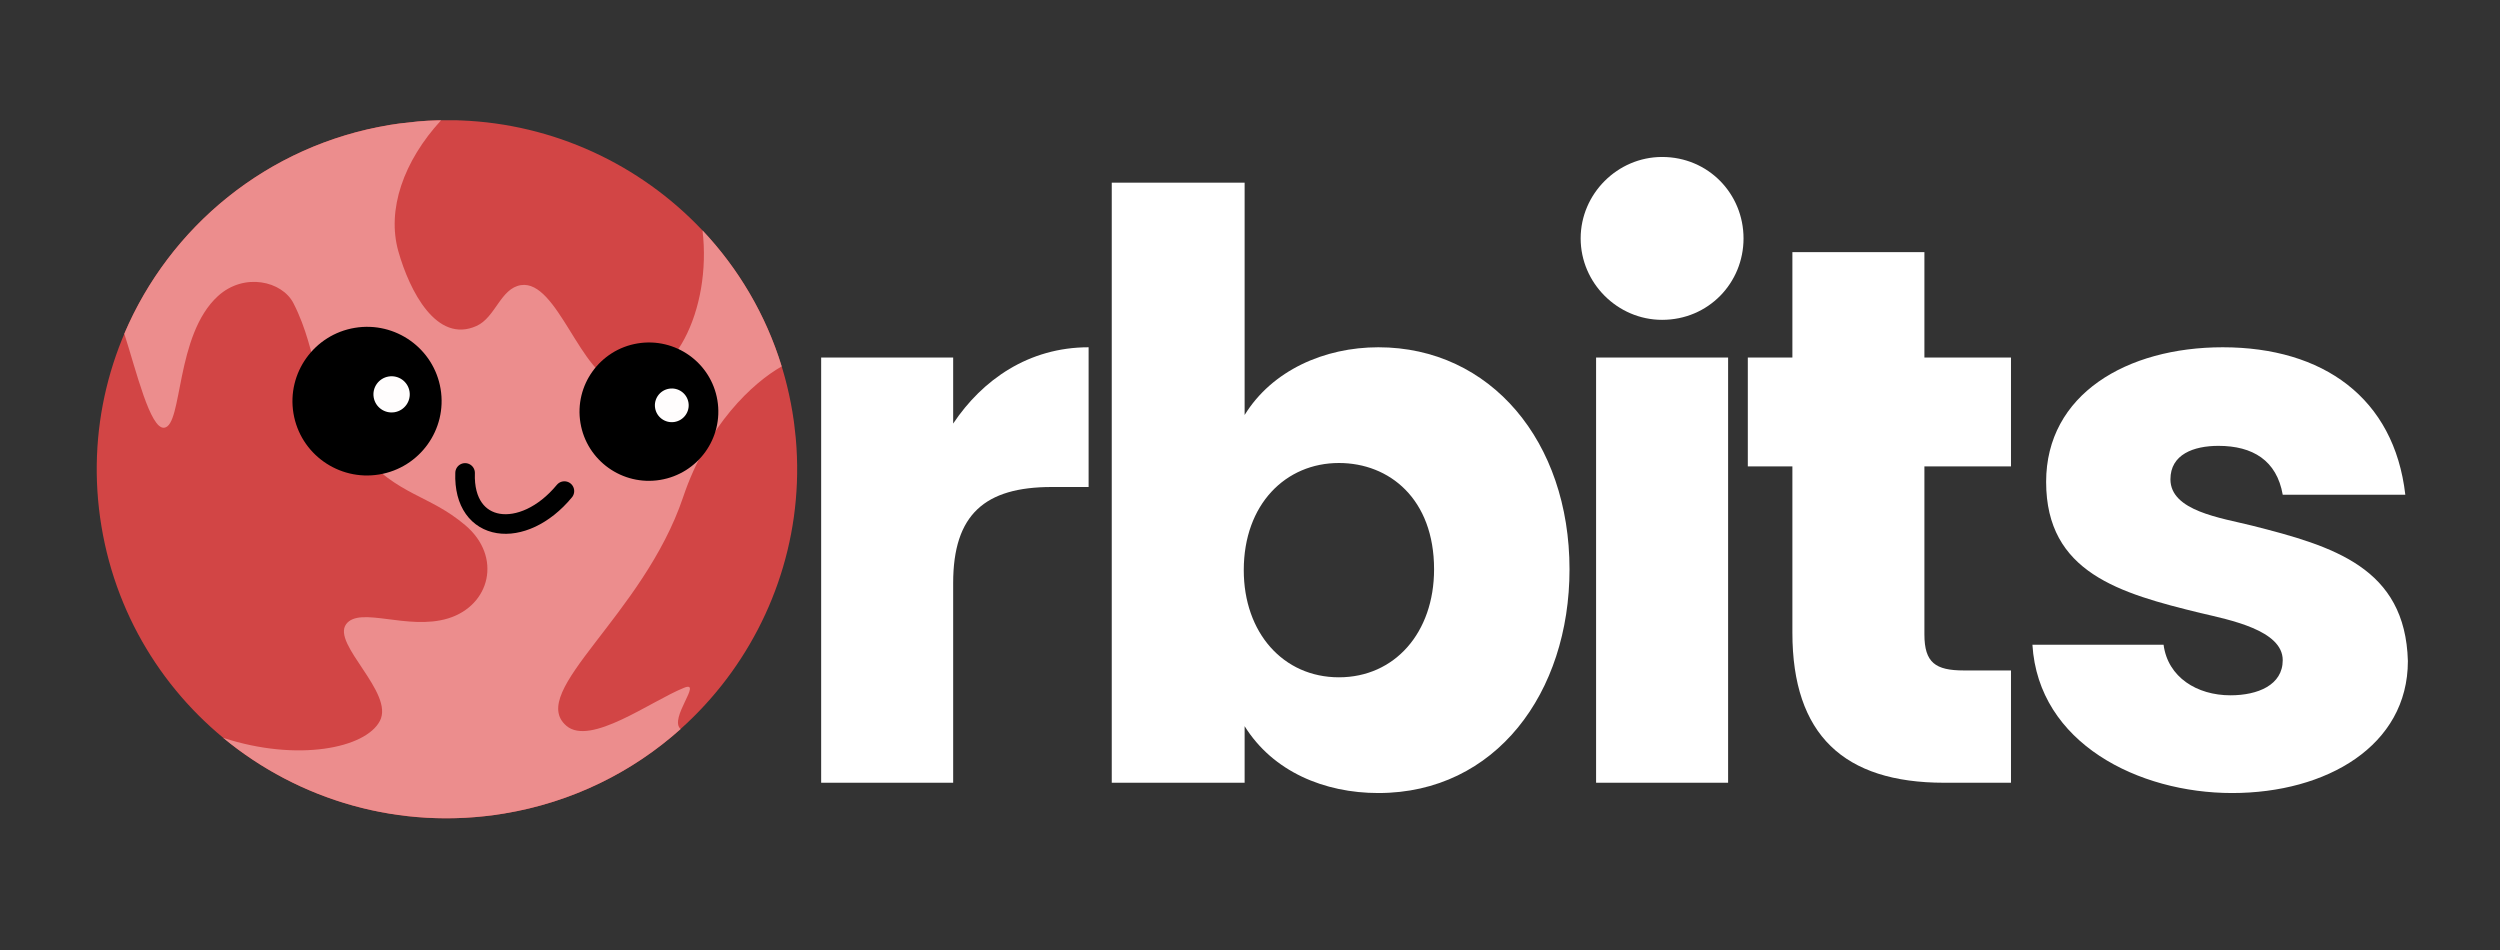 <?xml version="1.0" encoding="UTF-8" standalone="no"?>
<!DOCTYPE svg PUBLIC "-//W3C//DTD SVG 1.1//EN" "http://www.w3.org/Graphics/SVG/1.1/DTD/svg11.dtd">
<svg width="100%" height="100%" viewBox="0 0 1000 380" version="1.1" xmlns="http://www.w3.org/2000/svg" xmlns:xlink="http://www.w3.org/1999/xlink" xml:space="preserve" xmlns:serif="http://www.serif.com/" style="fill-rule:evenodd;clip-rule:evenodd;stroke-linecap:round;stroke-miterlimit:1.5;">
    <rect x="0" y="0" width="1000" height="380" fill="#333333" stroke="none"/>
    <g>
        <g>
            <g>
                <g>
                    <g>
                        <clipPath id="_clip1">
                            <path d="M17.775,72.797L294.179,27.134L339.787,302.588L63.381,348.25L17.775,72.797Z"/>
                        </clipPath>
                        <g clip-path="url(#_clip1)">
                            <g>
                                <g>
                                    <g>
                                        <clipPath id="_clip2">
                                            <path d="M155.976,49.966C232.253,37.366 304.397,88.848 316.983,164.861C329.568,240.875 277.86,312.818 201.584,325.418C125.307,338.019 53.163,286.537 40.577,210.524C27.992,134.51 79.701,62.567 155.976,49.966Z"/>
                                        </clipPath>
                                        <g clip-path="url(#_clip2)">
                                            <g id="_Image3_" serif:id="_Image3" transform="matrix(1.009,-0.112,0.112,1.009,24.096,64.468)">
                                                <g>
                                                    <clipPath id="_clip3">
                                                        <rect x="0" y="0" width="276" height="276"/>
                                                    </clipPath>
                                                    <g clip-path="url(#_clip3)">
                                                        <g transform="matrix(0.979,0.109,-0.109,0.979,-16.554,-65.742)">
                                                            <rect x="38.69" y="48.069" width="281" height="280" style="fill:rgb(210,69,69);"/>
                                                        </g>
                                                    </g>
                                                </g>
                                            </g>
                                        </g>
                                    </g>
                                </g>
                            </g>
                            <g>
                                <g>
                                    <g>
                                        <clipPath id="_clip4">
                                            <path d="M273.597,275.121C260.194,280.536 236.116,298.551 226.534,290.307C210.626,276.622 257.302,246.19 273.247,198.868C283.021,169.862 301.157,153.084 312.681,146.568C306.293,125.765 295.285,107.306 281.004,92.154C284.769,123.824 269.259,155.611 247.536,153.019C232.479,151.223 223.035,111.739 208.35,114.055C200.205,115.34 198.227,126.952 190.595,130.387C174.598,137.586 163.818,116.325 159.359,100.596C154.629,83.916 161.377,64.499 176.452,48.092C169.688,48.218 162.85,48.831 155.976,49.966C106.773,58.094 67.821,90.856 49.722,133.489C54.522,148.401 60.097,171.778 65.693,171.091C73.139,170.178 70.056,134.01 87.181,118.429C97.724,108.838 112.884,112.49 117.375,121.278C127.948,141.959 124.229,158.671 143.564,180.494C159.776,198.795 171.346,197.593 186.127,210.099C200.931,222.623 196.154,242.216 179.182,247.381C163.071,252.286 143.834,242.331 138.449,249.681C132.623,257.631 157.823,277.079 151.954,288.364C146.254,299.324 118.913,304.836 89.257,295.133C119.419,320.07 159.868,332.31 201.584,325.418C228.909,320.904 253.071,308.793 272.258,291.613C267.371,287.491 281.306,272.006 273.597,275.121Z"/>
                                        </clipPath>
                                        <g clip-path="url(#_clip4)">
                                            <g id="_Image5_" serif:id="_Image5" transform="matrix(1.009,-0.112,0.112,1.009,41.807,62.493)">
                                                <g>
                                                    <clipPath id="_clip5">
                                                        <rect x="0" y="0" width="257" height="276"/>
                                                    </clipPath>
                                                    <g clip-path="url(#_clip5)">
                                                        <g transform="matrix(0.979,0.109,-0.109,0.979,-34.108,-65.742)">
                                                            <rect x="49.722" y="48.092" width="263" height="280" style="fill:rgb(236,141,141);"/>
                                                        </g>
                                                    </g>
                                                </g>
                                            </g>
                                        </g>
                                    </g>
                                </g>
                            </g>
                        </g>
                    </g>
                </g>
                <g>
                    <path d="M141.957,131.131C158.201,128.448 173.565,139.412 176.246,155.599C178.925,171.787 167.913,187.109 151.669,189.792C135.426,192.475 120.061,181.512 117.381,165.324C114.701,149.136 125.713,133.815 141.957,131.131Z"/>
                    <path d="M155.457,150.603C159.412,149.95 163.153,152.619 163.806,156.56C164.458,160.502 161.777,164.233 157.822,164.886C153.867,165.54 150.126,162.87 149.473,158.928C148.82,154.986 151.501,151.256 155.457,150.603Z" style="fill:rgb(255,253,253);"/>
                </g>
                <g>
                    <path d="M255.052,137.364C270.17,134.866 284.47,145.07 286.964,160.137C289.459,175.203 279.21,189.463 264.091,191.96C248.973,194.458 234.673,184.254 232.179,169.188C229.685,154.121 239.933,139.861 255.052,137.364Z"/>
                    <path d="M267.616,155.487C271.297,154.878 274.779,157.362 275.386,161.031C275.994,164.7 273.498,168.171 269.817,168.78C266.136,169.387 262.655,166.903 262.047,163.234C261.439,159.566 263.935,156.094 267.616,155.487Z" style="fill:rgb(255,253,253);"/>
                </g>
                <path d="M186.037,189.172C185.134,213.41 209.241,216.409 225.759,196.437" style="fill:none;stroke:black;stroke-width:7.84px;"/>
            </g>
            <path d="M328.462,313.098L381.267,313.098L381.267,233.204C381.267,205.773 393.954,194.8 420.7,194.8L435.444,194.8L435.444,138.909C411.441,138.909 392.925,151.939 381.267,169.427L381.267,143.024L328.462,143.024L328.462,313.098Z" style="fill:white;fill-rule:nonzero;"/>
            <path d="M551.341,317.213C598.317,317.213 627.806,277.094 627.806,227.718C627.806,176.627 596.26,138.909 551.341,138.909C529.739,138.909 508.823,148.167 497.85,165.998L497.85,73.074L444.702,73.074L444.702,313.098L497.85,313.098L497.85,290.467C509.165,308.64 529.739,317.213 551.341,317.213ZM535.568,270.922C513.28,270.922 497.507,253.092 497.507,228.061C497.507,201.658 514.309,185.2 535.568,185.2C555.799,185.2 573.629,199.601 573.629,227.718C573.629,253.092 557.856,270.922 535.568,270.922Z" style="fill:white;fill-rule:nonzero;"/>
            <path d="M664.838,127.937C683.354,127.937 697.413,113.192 697.413,95.362C697.413,77.532 683.354,62.787 664.838,62.787C647.008,62.787 632.263,77.532 632.263,95.362C632.263,113.192 647.008,127.937 664.838,127.937ZM638.435,313.098L691.241,313.098L691.241,143.024L638.435,143.024L638.435,313.098Z" style="fill:white;fill-rule:nonzero;"/>
            <path d="M777.649,313.098L804.395,313.098L804.395,268.179L785.536,268.179C774.22,268.179 769.763,265.093 769.763,253.778L769.763,186.571L804.395,186.571L804.395,143.024L769.763,143.024L769.763,100.848L716.957,100.848L716.957,143.024L699.127,143.024L699.127,186.571L716.957,186.571L716.957,253.092C716.957,293.896 737.531,313.098 777.649,313.098Z" style="fill:white;fill-rule:nonzero;"/>
            <path d="M892.861,317.213C930.579,317.213 963.153,298.354 963.153,264.407C962.125,227.032 933.322,218.46 900.747,210.231C888.403,207.145 868.172,204.401 868.172,191.714C868.172,181.771 877.431,178.342 887.374,178.342C901.09,178.342 910.691,184.171 913.091,197.886L962.125,197.886C957.667,159.14 929.207,138.909 889.089,138.909C850.685,138.909 818.453,157.768 818.453,192.743C818.453,229.09 847.942,237.319 880.174,245.205C891.832,247.949 913.091,252.063 913.091,264.064C913.091,274.008 903.147,278.123 892.175,278.123C878.802,278.123 867.144,270.922 865.429,257.892L812.967,257.892C815.367,297.325 855.485,317.213 892.861,317.213Z" style="fill:white;fill-rule:nonzero;"/>
        </g>
    </g>
</svg>

